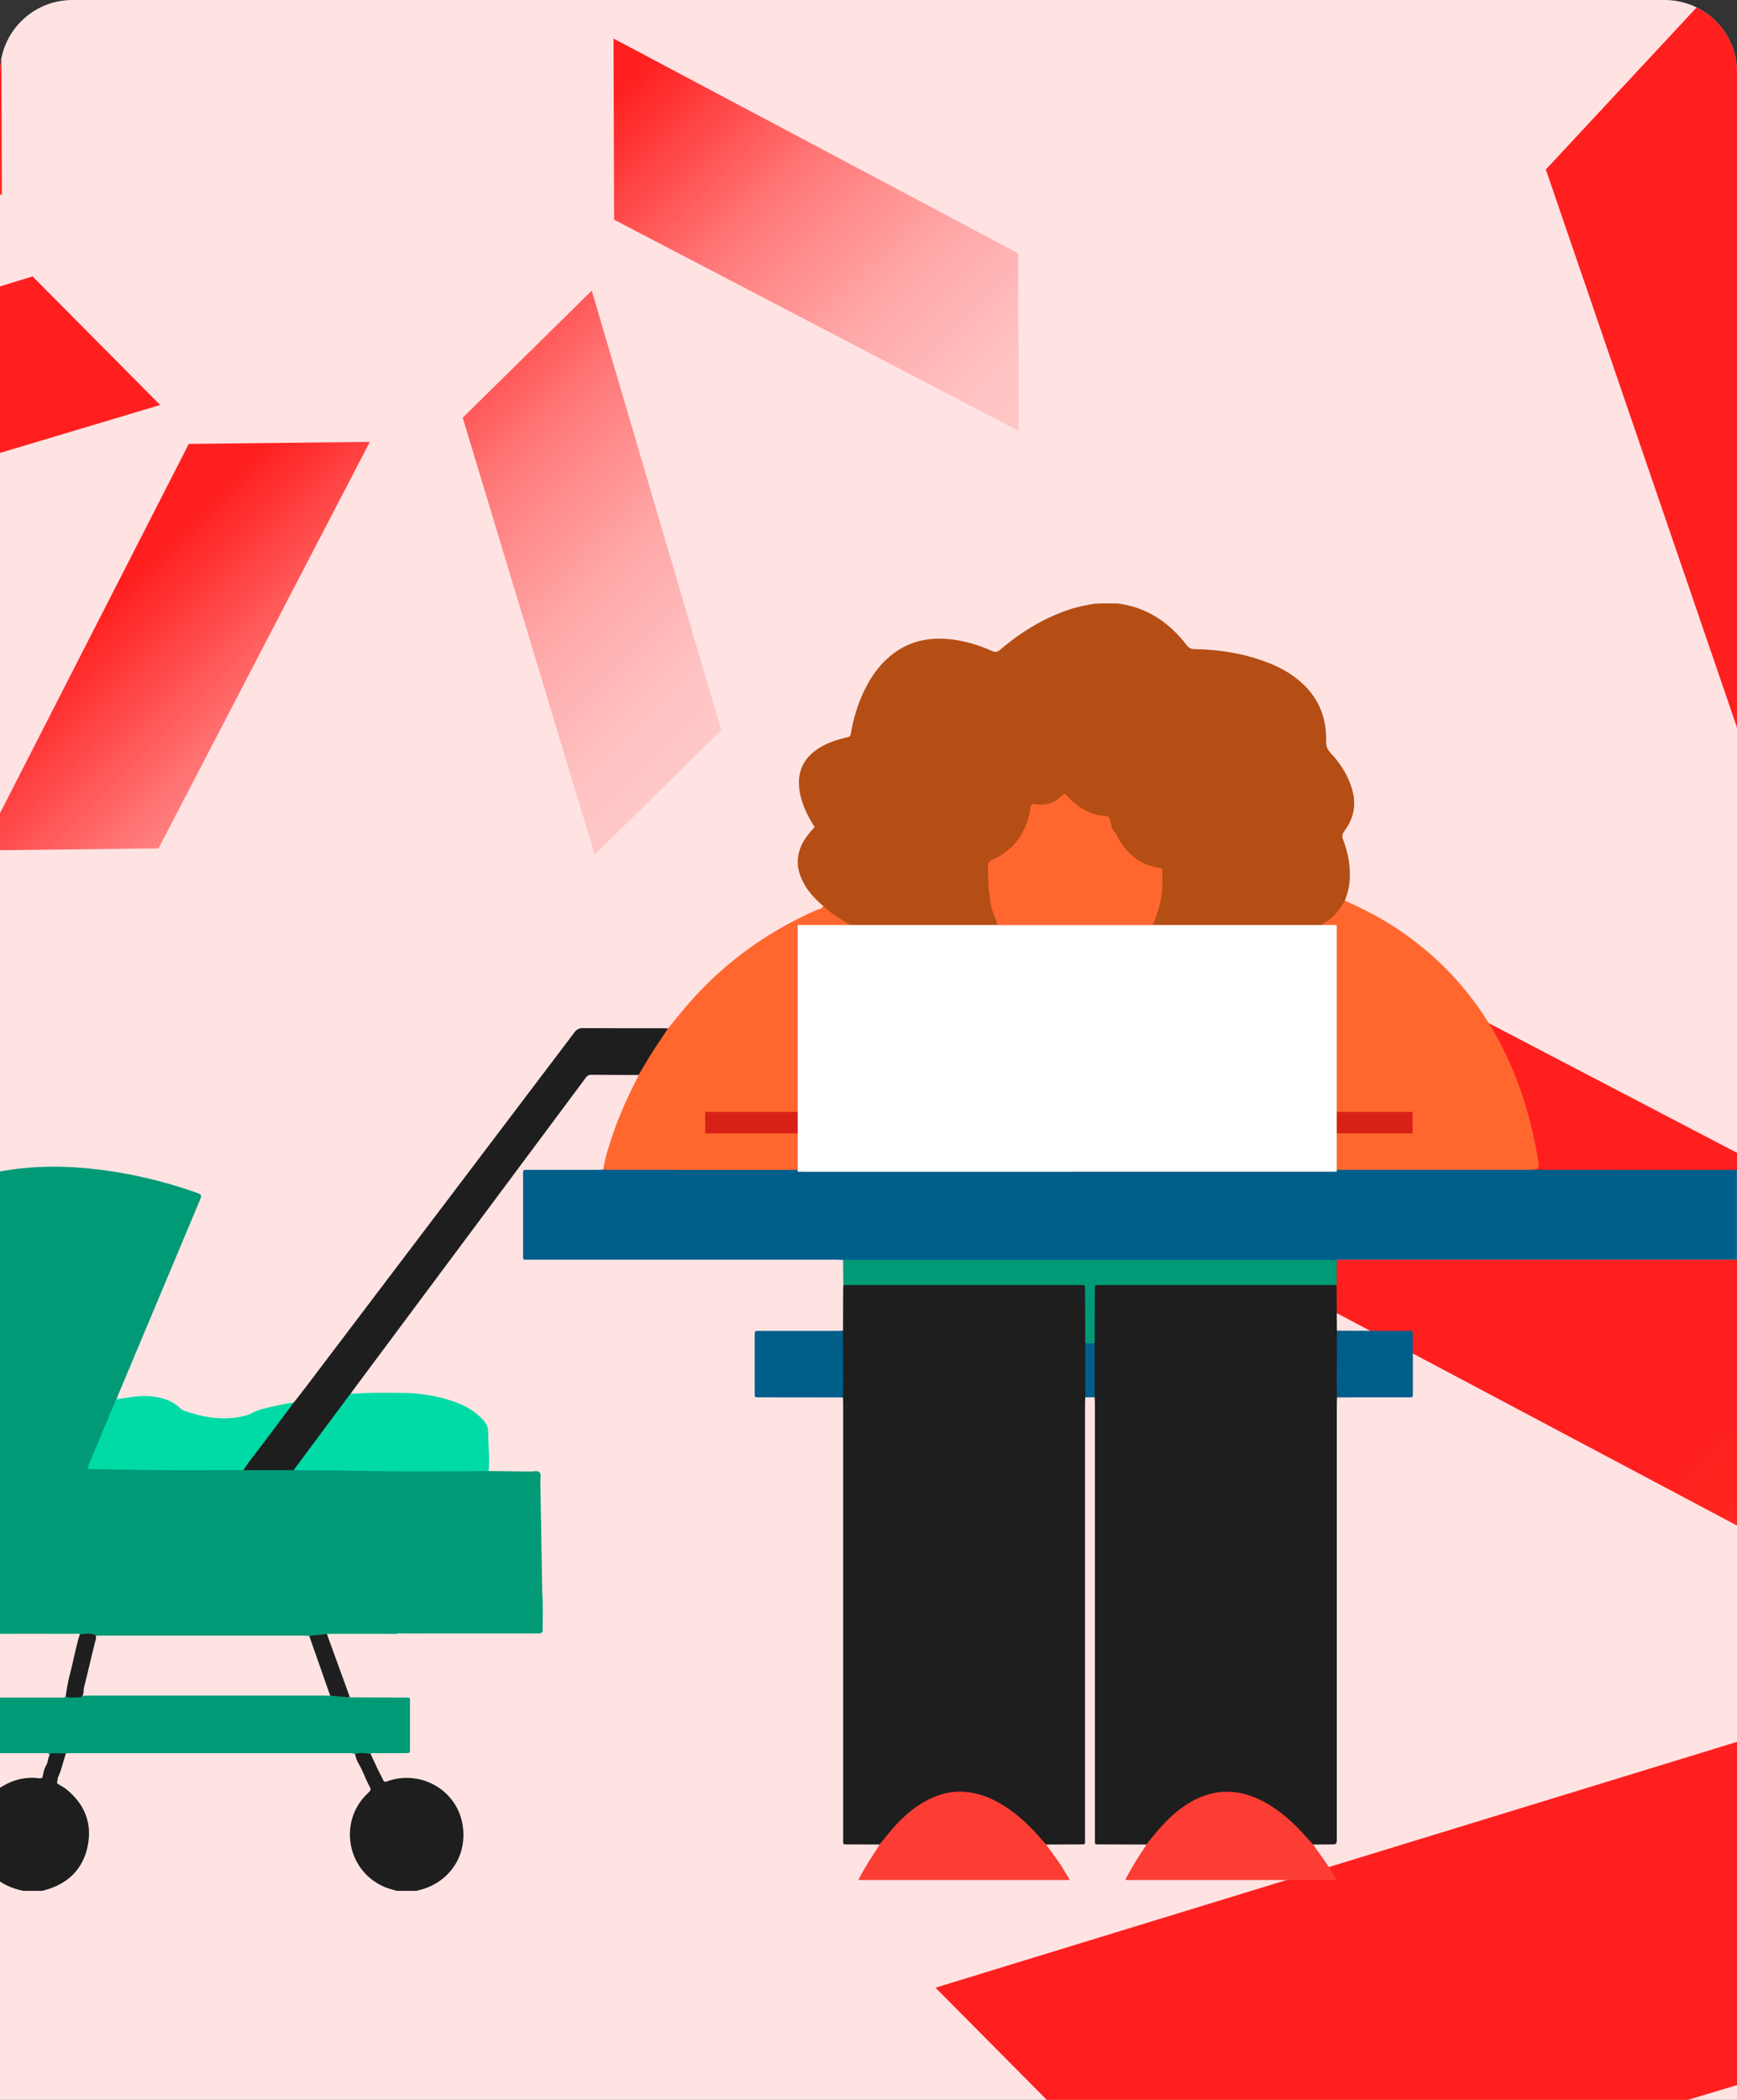<svg width="288" height="348" viewBox="0 0 288 348" fill="none" xmlns="http://www.w3.org/2000/svg">
<rect x="0" y="0" width="288" height="348" fill="#333333" stroke="none"/>
<g clip-path="url(#clip0_4814_4536)">
<path d="M0 12C0 5.373 5.373 0 12 0H276C282.627 0 288 5.373 288 12V348H0V12Z" fill="#FFE3E3"/>
<path d="M293.82 255.906L293.629 193.985L155.273 121.774L155.457 182.503L293.82 255.906Z" fill="url(#paint0_linear_4814_4536)"/>
<path d="M349.278 130.933L297.685 -16.36L256.305 28.091L307.08 176.255L349.278 130.933Z" fill="url(#paint1_linear_4814_4536)"/>
<path d="M304.327 283.665L155.109 329.407L197.887 372.513L347.945 327.619L304.327 283.665Z" fill="url(#paint2_linear_4814_4536)"/>
<path d="M286.68 479.87L347.401 479.183L419.665 340.224L357.744 340.926L286.68 479.87Z" fill="url(#paint3_linear_4814_4536)"/>
<path d="M101.727 6.389L101.823 36.411L168.904 71.422L168.812 41.978L101.727 6.389Z" fill="url(#paint4_linear_4814_4536)"/>
<path d="M0.307 32.348L0.214 2.326L-66.867 -32.685L-66.778 -3.241L0.307 32.348Z" fill="url(#paint5_linear_4814_4536)"/>
<path d="M5.403 45.807L-66.945 67.985L-46.205 88.885L26.551 67.118L5.403 45.807Z" fill="url(#paint6_linear_4814_4536)"/>
<path d="M76.719 69.222L98.608 141.659L119.589 121L98.115 48.163L76.719 69.222Z" fill="url(#paint7_linear_4814_4536)"/>
<path d="M-3.156 140.937L26.285 140.604L61.322 73.23L31.299 73.57L-3.156 140.937Z" fill="url(#paint8_linear_4814_4536)"/>
<path d="M287.821 193.906C287.88 193.903 287.939 193.9 287.998 193.898V208.784C287.677 208.777 287.357 208.767 287.036 208.767C265.617 208.767 244.196 208.767 222.777 208.767C222.399 208.767 222.019 208.788 221.641 208.798C221.645 208.368 221.998 208.4 222.261 208.36C222.693 208.293 223.134 208.326 223.572 208.326C244.315 208.326 265.059 208.326 285.803 208.326C286.96 208.326 287.539 207.757 287.54 206.62C287.54 202.857 287.536 199.094 287.544 195.33C287.544 194.843 287.46 194.329 287.823 193.907L287.821 193.906Z" fill="#176D96"/>
<path d="M-31.854 234.901C-31.765 234.609 -31.846 234.314 -31.845 234.022C-31.853 233.823 -31.818 233.61 -31.878 233.428C-32.038 232.947 -32.039 232.481 -31.892 231.998C-31.774 231.609 -31.801 231.206 -31.854 230.807C-31.74 227.658 -31.012 224.634 -29.965 221.683C-27.759 215.464 -24.207 210.063 -19.883 205.126C-14.44 198.911 -7.523 195.443 0.528 194.048C5.894 193.119 11.264 193.174 16.651 193.857C22.051 194.542 27.313 195.796 32.443 197.611C33.517 197.991 33.515 198.001 33.06 199.083C28.582 209.75 24.103 220.418 19.625 231.087C19.512 231.354 19.423 231.63 19.324 231.903C19.417 232.336 19.202 232.703 19.049 233.076C17.801 236.128 16.483 239.151 15.231 242.201C14.832 243.174 14.855 243.177 15.933 243.208C24.101 243.438 32.271 243.365 40.441 243.383C43.214 243.346 45.984 243.34 48.757 243.381C52.628 243.364 56.496 243.386 60.367 243.493C65.518 243.636 70.675 243.529 75.829 243.529C77.14 243.529 78.451 243.526 79.761 243.53C80.198 243.531 80.64 243.516 81.022 243.788C83.352 243.813 85.683 243.83 88.013 243.867C88.502 243.874 89.109 243.661 89.447 243.988C89.786 244.317 89.576 244.928 89.586 245.414C89.702 251.649 89.806 257.883 89.913 264.117C90.081 266.124 89.943 268.136 89.982 270.144C89.989 270.499 89.789 270.676 89.439 270.688C89.206 270.696 88.972 270.69 88.739 270.69C81.383 270.69 74.028 270.69 66.673 270.694C66.356 270.694 66.03 270.629 65.722 270.764C62.23 270.76 58.739 270.756 55.246 270.755C54.897 270.755 54.548 270.777 54.2 270.79C53.58 271.214 52.876 270.996 52.208 271.049C51.898 271.074 51.585 271.099 51.272 271.108C49.901 271.031 48.529 271.066 47.157 271.065C37.321 271.062 27.484 271.064 17.648 271.064C17.093 271.064 16.539 271.064 15.987 271.098C15.085 270.947 14.145 271.198 13.257 270.865C12.932 270.669 12.573 270.759 12.23 270.759C7.1 270.752 1.967 270.748 -3.164 270.764C-3.683 270.765 -4.114 270.642 -4.546 270.354C-9.067 267.34 -13.319 263.987 -17.285 260.271C-20.698 257.074 -23.834 253.63 -26.483 249.766C-29.052 246.018 -30.816 241.924 -31.565 237.421C-31.704 236.589 -31.835 235.752 -31.856 234.905L-31.854 234.901Z" fill="#009A76"/>
<path d="M184.678 100.003C184.905 100.007 185.135 100.009 185.362 100.013C190.193 100.642 193.875 103.176 196.787 106.951C197.153 107.426 197.534 107.566 198.104 107.578C201.918 107.651 205.659 108.191 209.27 109.461C210.976 110.06 212.622 110.797 214.126 111.822C218.019 114.476 219.989 118.142 219.886 122.862C219.869 123.654 220.072 124.203 220.615 124.781C222.33 126.612 223.647 128.686 224.277 131.16C224.891 133.569 224.375 135.733 222.93 137.689C222.558 138.193 222.481 138.586 222.702 139.175C223.565 141.466 223.994 143.831 223.745 146.294C223.642 147.32 223.342 148.289 222.993 149.249C222.312 151.366 220.818 152.681 218.809 153.495C218.374 153.563 217.936 153.548 217.499 153.548C209.256 153.549 201.014 153.549 192.771 153.548C192.307 153.548 191.838 153.585 191.384 153.459C190.8 153.206 191.065 152.791 191.216 152.433C192.231 150.021 192.605 147.506 192.486 144.903C192.466 144.466 192.435 144.095 191.888 144.004C188.574 143.447 186.492 141.317 184.918 138.535C184.502 137.799 184.043 137.094 183.888 136.237C183.803 135.761 183.501 135.496 182.983 135.443C180.576 135.191 178.629 134.027 176.987 132.311C176.627 131.934 176.35 131.88 175.967 132.247C174.887 133.281 173.575 133.67 172.109 133.525C171.429 133.458 171.139 133.676 171.007 134.386C170.324 138.049 168.421 140.848 165.008 142.499C164.314 142.835 164.024 143.302 164.033 144.076C164.057 146.267 164.153 148.446 164.692 150.584C164.85 151.211 165.12 151.792 165.345 152.392C165.48 152.752 165.726 153.176 165.174 153.447C164.833 153.559 164.481 153.548 164.133 153.548C156.789 153.551 149.446 153.551 142.101 153.548C141.809 153.548 141.518 153.548 141.23 153.502C139.552 152.874 138.143 151.819 136.792 150.672C136.625 150.53 136.613 150.316 136.499 150.152C134.875 148.783 133.507 147.236 132.726 145.207C132.055 143.467 132.129 141.787 132.874 140.114C133.281 139.2 133.87 138.402 134.538 137.66C134.712 137.467 134.887 137.273 135.072 137.067C134.455 136.084 133.884 135.104 133.444 134.051C132.888 132.722 132.498 131.354 132.466 129.905C132.419 127.681 133.276 125.88 135.03 124.509C136.511 123.353 138.236 122.744 140.03 122.29C140.171 122.255 140.313 122.213 140.457 122.197C140.87 122.152 141.012 121.931 141.081 121.517C141.504 119.033 142.232 116.639 143.34 114.369C144.399 112.197 145.753 110.24 147.635 108.688C150.398 106.411 153.596 105.602 157.115 105.897C159.701 106.114 162.155 106.843 164.514 107.888C165.048 108.125 165.378 108.057 165.822 107.679C169.252 104.762 173.029 102.431 177.329 101.002C178.747 100.53 180.205 100.255 181.676 100.021C181.964 100.09 182.248 100.024 182.533 100C183.248 100 183.963 100.003 184.678 100.004V100.003Z" fill="#B44E15"/>
<path d="M136.499 150.151C137.812 151.389 139.363 152.294 140.87 153.26C140.517 153.612 140.059 153.543 139.629 153.546C137.732 153.557 135.834 153.547 133.937 153.552C132.601 153.555 132.572 153.581 132.571 154.93C132.568 165.554 132.571 176.179 132.57 186.803C132.57 188.759 132.575 190.714 132.566 192.67C132.565 193.103 132.609 193.552 132.33 193.937C131.949 194.223 131.5 194.179 131.067 194.179C121.152 194.185 111.236 194.186 101.32 194.177C100.869 194.177 100.372 194.274 100.031 193.83C100.306 191.854 100.937 189.974 101.574 188.097C102.642 184.941 103.988 181.904 105.521 178.948C105.654 178.69 105.835 178.453 105.874 178.154C106.076 177.133 106.731 176.332 107.233 175.466C108.137 173.911 109.119 172.4 110.196 170.956C110.356 170.741 110.533 170.559 110.767 170.432C111.519 169.507 112.263 168.576 113.023 167.657C119.146 160.249 126.621 154.639 135.43 150.8C135.806 150.636 136.299 150.622 136.498 150.152L136.499 150.151Z" fill="#FF672F"/>
<path d="M110.768 170.431C109.75 172.02 108.621 173.535 107.661 175.163C107.07 176.163 106.471 177.157 105.875 178.153C103.249 178.146 100.622 178.156 97.997 178.12C97.493 178.114 97.283 178.389 97.035 178.721C92.56 184.736 88.08 190.745 83.6 196.757C75.286 207.915 66.972 219.072 58.661 230.231C58.47 230.487 58.301 230.758 58.121 231.023C58.143 231.28 57.986 231.465 57.85 231.649C54.999 235.447 52.22 239.299 49.322 243.061C49.269 243.131 49.205 243.191 49.144 243.253C49.067 243.336 48.985 243.418 48.893 243.487C48.837 243.535 48.779 243.583 48.721 243.63C45.93 243.63 43.14 243.63 40.349 243.63C40.213 243.258 40.489 243.027 40.668 242.786C43.089 239.525 45.589 236.324 48 233.057C48.197 232.792 48.437 232.599 48.71 232.432C49.425 231.511 50.15 230.599 50.854 229.669C65.655 210.15 80.456 190.629 95.239 171.096C95.637 170.57 96.028 170.38 96.679 170.384C101.085 170.414 105.49 170.398 109.896 170.401C110.186 170.401 110.478 170.419 110.769 170.43L110.768 170.431Z" fill="#1E1E1E"/>
<path d="M48.71 232.433C46.996 234.715 45.278 236.993 43.573 239.282C42.495 240.728 41.338 242.119 40.349 243.631C34.457 243.627 28.562 243.708 22.672 243.582C20.052 243.526 17.431 243.522 14.812 243.461C14.729 243.459 14.646 243.425 14.523 243.397C14.807 242.343 15.297 241.383 15.702 240.394C16.85 237.595 18.032 234.81 19.204 232.022C19.225 231.973 19.282 231.939 19.324 231.9C20.274 231.755 21.219 231.583 22.171 231.468C23.743 231.279 25.31 231.313 26.854 231.722C27.942 232.01 28.924 232.5 29.751 233.271C29.988 233.491 30.229 233.691 30.542 233.8C33.382 234.784 36.273 235.353 39.293 234.892C40.132 234.763 40.973 234.602 41.722 234.208C42.901 233.588 44.17 233.301 45.454 233.046C46.537 232.831 47.605 232.538 48.71 232.43V232.433Z" fill="#00DAA6"/>
<path d="M221.609 212.968C221.622 215.053 221.634 217.138 221.647 219.223C221.65 219.657 221.659 220.091 221.665 220.525C221.935 220.878 221.896 221.295 221.897 221.698C221.904 224.602 221.901 227.506 221.898 230.41C221.898 230.817 221.906 231.227 221.674 231.591C221.665 231.969 221.647 232.349 221.647 232.728C221.646 256.681 221.647 280.634 221.647 304.588C221.647 305.66 221.647 305.656 220.602 305.662C219.64 305.666 218.678 305.677 217.715 305.685C217.19 305.621 216.947 305.192 216.646 304.847C214.618 302.527 212.404 300.425 209.683 298.923C204.73 296.191 200.391 296.606 195.868 299.951C193.988 301.341 192.4 303.068 190.971 304.93C190.737 305.236 190.589 305.683 190.082 305.683C187.545 305.675 185.008 305.667 182.471 305.66C182.266 305.66 182.062 305.66 181.858 305.656C181.651 305.651 181.538 305.553 181.541 305.336C181.544 305.074 181.54 304.811 181.54 304.549C181.54 280.604 181.54 256.658 181.538 232.713C181.538 232.335 181.513 231.956 181.499 231.578C181.266 231.289 181.233 230.943 181.235 230.593C181.237 227.933 181.202 225.274 181.25 222.614C181.199 219.728 181.222 216.844 181.239 213.958C181.244 212.949 181.473 212.756 182.494 212.71C182.727 212.7 182.96 212.704 183.193 212.704C195.465 212.704 207.736 212.703 220.008 212.709C220.55 212.709 221.125 212.59 221.61 212.97L221.609 212.968Z" fill="#1E1E1E"/>
<path d="M145.836 305.683C144.085 305.675 142.335 305.667 140.585 305.659C139.699 305.655 139.802 305.719 139.8 304.851C139.799 297.499 139.8 290.146 139.8 282.793C139.8 266.104 139.8 249.415 139.8 232.726C139.8 232.348 139.782 231.968 139.771 231.59C139.517 231.2 139.542 230.758 139.542 230.324C139.538 227.477 139.537 224.63 139.544 221.784C139.544 221.353 139.49 220.905 139.779 220.524C139.785 218.323 139.79 216.124 139.799 213.923C139.799 213.605 139.821 213.288 139.833 212.971C140.175 212.674 140.595 212.707 141 212.707C153.581 212.701 166.162 212.699 178.744 212.708C180.025 212.708 180.213 212.9 180.213 214.191C180.213 216.993 180.251 219.795 180.194 222.597C180.24 225.261 180.209 227.925 180.21 230.591C180.21 230.942 180.177 231.287 179.943 231.577C179.928 231.955 179.902 232.333 179.902 232.711C179.9 256.653 179.902 280.595 179.897 304.537C179.897 305.814 180.108 305.649 178.805 305.659C177.026 305.674 175.248 305.677 173.469 305.685C173.035 305.729 172.88 305.371 172.66 305.116C170.406 302.491 167.924 300.141 164.794 298.57C160.323 296.324 156.074 296.777 152.035 299.642C149.997 301.087 148.302 302.88 146.796 304.863C146.539 305.202 146.345 305.633 145.837 305.685L145.836 305.683Z" fill="#1E1E1E"/>
<path d="M100.031 193.83C100.38 193.843 100.729 193.869 101.078 193.869C111.459 193.872 121.839 193.872 132.219 193.872C132.769 194.096 133.344 194.144 133.934 194.144C162.624 194.14 191.314 194.141 220.004 194.141C220.561 194.141 221.118 194.151 221.592 193.787C222.033 193.586 222.503 193.616 222.968 193.616C233.024 193.614 243.079 193.614 253.135 193.619C253.595 193.619 254.074 193.546 254.493 193.831C254.959 193.844 255.425 193.869 255.891 193.869C266.185 193.872 276.479 193.87 286.772 193.872C287.121 193.872 287.47 193.895 287.818 193.907C287.818 198.458 287.818 203.009 287.818 207.56C287.818 207.764 287.813 207.968 287.813 208.173C287.813 208.461 287.669 208.599 287.384 208.598C287.092 208.598 286.8 208.603 286.509 208.603C265.239 208.603 243.968 208.603 222.698 208.613C222.345 208.613 221.935 208.436 221.636 208.801C221.371 209.013 221.055 209.055 220.729 209.066C220.437 209.073 220.145 209.073 219.853 209.073C193.759 209.073 167.666 209.073 141.571 209.068C140.969 209.068 140.336 209.196 139.789 208.798C139.411 208.785 139.032 208.762 138.654 208.76C121.709 208.759 104.764 208.76 87.819 208.757C86.574 208.757 86.728 208.939 86.727 207.628C86.72 203.399 86.724 199.172 86.724 194.943C86.724 194.738 86.737 194.533 86.722 194.33C86.697 193.997 86.826 193.844 87.169 193.87C87.372 193.886 87.578 193.872 87.782 193.872C91.545 193.872 95.306 193.872 99.069 193.87C99.389 193.87 99.709 193.846 100.029 193.832L100.031 193.83Z" fill="#005E8B"/>
<path d="M58.844 290.701C58.523 290.523 58.173 290.535 57.822 290.535C42.48 290.536 27.138 290.535 11.795 290.537C11.504 290.537 11.212 290.561 10.922 290.573C10.639 290.823 10.289 290.823 9.95 290.803C9.348 290.768 8.765 290.886 8.179 290.985C8.122 290.773 8.15 290.502 7.792 290.533C7.561 290.554 7.326 290.535 7.093 290.535C1.612 290.535 -3.869 290.536 -9.351 290.533C-10.361 290.533 -10.312 290.671 -10.312 289.617C-10.312 287.169 -10.312 284.719 -10.312 282.271C-10.312 281.205 -10.374 281.319 -9.386 281.319C-3.001 281.318 3.384 281.319 9.769 281.315C10.141 281.315 10.531 281.399 10.874 281.166C11.729 280.903 12.607 281.061 13.475 281.032C13.795 281.018 14.115 281.002 14.437 281.002C27.614 281.002 40.791 281.002 53.968 281.003C54.23 281.003 54.493 280.992 54.754 281.028C55.569 281.033 56.386 280.976 57.201 281.075C57.36 281.117 57.504 281.189 57.637 281.286C60.694 281.297 63.751 281.303 66.809 281.32C68.141 281.327 67.972 281.149 67.976 282.468C67.984 284.914 67.981 287.36 67.976 289.805C67.976 290.522 67.965 290.531 67.262 290.533C65.631 290.539 64.001 290.531 62.37 290.54C62.058 290.541 61.724 290.448 61.444 290.677C60.58 290.981 59.712 290.82 58.844 290.701Z" fill="#009A76"/>
<path d="M139.79 208.793C140.14 208.788 140.491 208.779 140.84 208.779C167.422 208.779 194.005 208.779 220.586 208.779C220.936 208.779 221.287 208.791 221.636 208.796C221.626 210.186 221.615 211.577 221.605 212.966C208.637 212.966 195.669 212.966 182.701 212.97C181.398 212.97 181.528 212.827 181.522 214.13C181.511 216.955 181.503 219.782 181.492 222.607C180.974 222.971 180.455 222.97 179.936 222.607C179.926 219.752 179.917 216.897 179.907 214.042C179.903 212.858 179.993 212.968 178.816 212.968C165.819 212.968 152.823 212.968 139.826 212.968C139.814 211.577 139.802 210.184 139.789 208.792L139.79 208.793Z" fill="#009A76"/>
<path d="M145.83 305.683C146.513 304.849 147.178 303.999 147.881 303.182C149.432 301.38 151.163 299.783 153.245 298.602C155.32 297.427 157.539 296.76 159.938 296.946C162.124 297.115 164.142 297.859 166.022 298.985C168.683 300.578 170.879 302.695 172.872 305.044C173.059 305.265 173.264 305.472 173.462 305.684C174.329 306.962 175.315 308.156 176.125 309.474C176.531 310.135 176.934 310.799 177.4 311.562H142.305C142.543 311.126 142.746 310.748 142.954 310.374C143.692 309.049 144.489 307.759 145.337 306.502C145.515 306.238 145.667 305.956 145.83 305.683Z" fill="#FB3D34"/>
<path d="M190.078 305.681C190.626 305.001 191.156 304.305 191.722 303.64C193.183 301.925 194.76 300.333 196.664 299.096C200.871 296.362 205.178 296.236 209.577 298.602C212.341 300.088 214.597 302.186 216.656 304.517C217.003 304.91 217.359 305.294 217.711 305.683C218.286 306.488 218.866 307.289 219.436 308.097C220.204 309.188 220.918 310.311 221.617 311.561H186.657C186.605 311.273 186.794 311.103 186.9 310.907C187.711 309.388 188.612 307.924 189.574 306.496C189.752 306.231 189.911 305.952 190.078 305.68V305.681Z" fill="#FB3D34"/>
<path d="M48.721 243.631C48.746 243.579 48.772 243.528 48.797 243.475C48.813 243.398 48.858 243.343 48.928 243.308C51.93 239.272 54.931 235.237 57.934 231.202C57.986 231.134 58.058 231.083 58.12 231.023C60.997 230.765 63.881 230.794 66.763 230.834C69.631 230.874 72.447 231.302 75.168 232.241C77.038 232.886 78.723 233.827 80.085 235.3C80.625 235.883 80.936 236.509 80.938 237.324C80.942 239.478 81.223 241.628 81.02 243.784C80.642 243.793 80.264 243.809 79.885 243.809C73.217 243.805 66.548 243.899 59.884 243.755C56.162 243.675 52.44 243.712 48.719 243.628L48.721 243.631Z" fill="#00DAA6"/>
<path d="M58.848 290.701C59.712 290.397 60.58 290.544 61.448 290.677C61.848 291.506 62.225 292.347 62.616 293.178C62.91 293.799 63.259 294.397 63.543 295.027C63.653 295.269 63.84 295.345 64.115 295.238C64.743 294.994 65.391 294.832 66.058 294.736C71.158 294.011 75.925 297.403 76.71 302.499C77.544 307.906 74.134 311.991 69.83 313.152C69.576 313.22 69.322 313.283 69.067 313.347C68.953 313.35 68.838 313.354 68.724 313.356C68.607 313.356 68.492 313.359 68.376 313.36C67.724 313.36 67.073 313.359 66.421 313.357C66.306 313.357 66.191 313.355 66.075 313.355C65.961 313.351 65.847 313.347 65.732 313.343C65.121 313.155 64.491 313.009 63.901 312.771C57.569 310.218 55.989 301.959 60.921 297.237C61.536 296.648 61.579 296.624 61.196 295.903C60.545 294.678 60.114 293.352 59.393 292.159C59.128 291.722 59.024 291.189 58.847 290.7L58.848 290.701Z" fill="#1E1E1E"/>
<path d="M139.77 220.524C139.782 223.4 139.796 226.276 139.801 229.152C139.802 229.965 139.776 230.778 139.762 231.59C135.304 231.586 130.847 231.581 126.391 231.577C126.186 231.577 125.982 231.581 125.779 231.577C125.152 231.561 125.143 231.56 125.138 230.957C125.129 230.025 125.135 229.093 125.135 228.161C125.135 225.918 125.135 223.675 125.135 221.433C125.135 220.476 125.087 220.554 126.05 220.554C130.304 220.554 134.558 220.554 138.81 220.553C139.13 220.553 139.45 220.535 139.77 220.525V220.524Z" fill="#005E8B"/>
<path d="M221.674 231.59C221.659 230.719 221.63 229.849 221.633 228.978C221.638 226.16 221.653 223.343 221.664 220.525C224.231 220.535 226.797 220.545 229.363 220.553C230.675 220.557 231.988 220.549 233.3 220.556C234.308 220.559 234.255 220.415 234.257 221.475C234.257 223.953 234.257 226.431 234.257 228.91C234.257 229.58 234.262 230.25 234.255 230.922C234.249 231.566 234.244 231.575 233.573 231.577C229.986 231.581 226.4 231.577 222.813 231.579C222.434 231.579 222.055 231.589 221.676 231.592L221.674 231.59Z" fill="#005E8B"/>
<path d="M179.938 222.609C180.456 222.609 180.974 222.609 181.494 222.609C181.494 225.599 181.494 228.586 181.494 231.575C180.976 231.575 180.457 231.575 179.939 231.575C179.939 228.586 179.939 225.599 179.939 222.609H179.938Z" fill="#005E8B"/>
<path d="M57.274 281.264C56.978 280.752 57.19 280.083 56.766 279.61C56.843 279.584 56.92 279.558 56.996 279.532C57.313 279.828 57.399 280.227 57.439 280.628C57.462 280.869 57.569 281.069 57.636 281.288C57.514 281.28 57.394 281.272 57.272 281.264H57.274Z" fill="#494949"/>
<path d="M56.976 279.359C56.502 279.32 56.697 279.059 56.802 278.829C57.014 278.954 56.998 279.156 56.976 279.359Z" fill="#494949"/>
<path d="M254.495 193.829C254.088 193.842 253.68 193.868 253.272 193.868C242.741 193.87 232.209 193.869 221.678 193.869C221.242 193.523 221.343 193.026 221.34 192.576C221.326 190.096 221.333 187.615 221.333 185.135C221.333 175.214 221.333 165.292 221.333 155.371C221.333 155.05 221.323 154.728 221.328 154.408C221.337 153.834 221.089 153.556 220.493 153.548C220.039 153.543 219.546 153.633 219.164 153.26C219.731 152.818 220.37 152.486 220.908 151.989C221.768 151.192 222.432 150.262 222.995 149.249C225.247 150.278 227.476 151.351 229.603 152.629C238.99 158.269 245.852 166.137 250.308 176.12C252.639 181.338 254.131 186.804 255.052 192.434C255.075 192.578 255.086 192.724 255.112 192.868C255.204 193.374 254.998 193.695 254.497 193.83L254.495 193.829Z" fill="#FF672F"/>
<path d="M8.179 290.986C8.286 290.708 8.431 290.523 8.789 290.541C9.498 290.578 10.212 290.566 10.923 290.574C10.482 291.887 10.225 293.262 9.627 294.521C9.519 294.748 9.598 294.986 9.504 295.198C9.371 295.493 9.543 295.622 9.767 295.742C10.256 296.003 10.728 296.293 11.155 296.649C14.105 299.108 15.31 302.266 14.524 306C13.745 309.703 11.372 312.076 7.731 313.155C7.508 313.221 7.283 313.28 7.058 313.343C6.944 313.347 6.83 313.352 6.715 313.356C6.6 313.356 6.484 313.359 6.369 313.36C5.658 313.36 4.949 313.358 4.238 313.358C4.121 313.36 4.003 313.363 3.887 313.365C-0.153 312.544 -2.721 310.173 -3.844 306.18C-4.804 302.768 -3.2 298.165 0.438 296.005C2.303 294.898 4.312 294.417 6.473 294.699C6.953 294.762 7.063 294.6 7.13 294.178C7.225 293.583 7.376 292.999 7.706 292.467C7.981 292.022 7.893 291.441 8.179 290.986Z" fill="#1E1E1E"/>
<path d="M13.38 281.281C12.544 281.256 11.698 281.453 10.875 281.166C11.075 280.062 11.204 278.94 11.492 277.86C12.053 275.756 12.449 273.614 13.021 271.514C13.081 271.291 13.179 271.079 13.259 270.861C14.091 270.722 14.921 270.654 15.743 270.916C16.058 271.25 15.893 271.641 15.806 271.975C15.143 274.51 14.593 277.073 13.94 279.609C13.795 280.171 14.026 280.882 13.378 281.28L13.38 281.281Z" fill="#1F1F1F"/>
<path d="M191.123 153.264C190.949 153.275 190.775 153.294 190.601 153.294C182.376 153.296 174.153 153.296 165.928 153.294C165.754 153.294 165.58 153.275 165.406 153.264C165.083 152.12 164.458 151.082 164.283 149.881C164.172 149.107 164.047 148.34 163.961 147.56C163.819 146.253 163.854 144.948 163.813 143.641C163.796 143.065 164.001 142.717 164.528 142.486C165.851 141.91 167.015 141.103 168.012 140.053C169.569 138.415 170.404 136.434 170.819 134.247C170.852 134.077 170.851 133.899 170.887 133.73C170.968 133.361 171.071 133.18 171.581 133.258C172.739 133.43 173.902 133.383 174.966 132.735C175.345 132.503 175.667 132.222 175.987 131.923C176.521 131.422 176.524 131.448 176.995 131.968C178.676 133.817 180.69 135.054 183.247 135.215C183.658 135.241 183.892 135.365 183.99 135.782C184.082 136.176 184.291 136.537 184.314 136.955C184.342 137.49 184.815 137.782 185.035 138.224C185.606 139.373 186.34 140.44 187.234 141.351C188.55 142.692 190.18 143.505 192.049 143.804C192.697 143.907 192.711 143.906 192.711 144.539C192.714 146.278 192.794 148.023 192.339 149.728C192.017 150.935 191.639 152.124 191.123 153.265V153.264Z" fill="#FF672F"/>
<path d="M48.928 243.308C48.885 243.364 48.84 243.419 48.797 243.475C48.794 243.384 48.843 243.331 48.928 243.308Z" fill="#009A76"/>
<path d="M54.263 271.866C54.278 271.883 54.292 271.9 54.306 271.916C54.289 271.929 54.27 271.955 54.254 271.954C54.238 271.953 54.225 271.924 54.211 271.907L54.263 271.866Z" fill="#797979"/>
<path d="M56.445 278.312C56.469 278.325 56.516 278.342 56.515 278.351C56.504 278.406 56.478 278.39 56.451 278.306L56.445 278.312Z" fill="#1F1F1F"/>
<path d="M14.016 275.671C14.008 275.692 14.005 275.726 13.991 275.732C13.941 275.756 13.914 275.727 13.924 275.662C13.927 275.643 13.957 275.629 13.974 275.613C13.988 275.633 14.003 275.651 14.016 275.671Z" fill="#3F3F3F"/>
<path d="M51.273 271.104L54.752 281.029L58.012 281.287L54.201 270.787L51.273 271.104Z" fill="#1F1F1F"/>
<path d="M234.205 184.275H116.922V187.835H234.205V184.275Z" fill="#D72117"/>
<path d="M221.632 153.294H132.266V194.185H221.632V153.294Z" fill="white"/>
</g>
<defs>
<linearGradient id="paint0_linear_4814_4536" x1="223.634" y1="187.339" x2="536.821" y2="500.526" gradientUnits="userSpaceOnUse">
<stop stop-color="#FF1F1F"/>
<stop offset="0.17" stop-color="#FF1F1F"/>
<stop offset="0.5" stop-color="#FF6514"/>
<stop offset="0.52" stop-color="#FE6515" stop-opacity="0.941"/>
<stop offset="0.65" stop-color="#F86520" stop-opacity="0.533"/>
<stop offset="0.76" stop-color="#F4662A" stop-opacity="0.302"/>
<stop offset="0.86" stop-color="#F16630" stop-opacity="0.168"/>
<stop offset="0.95" stop-color="#EF6634" stop-opacity="0.109"/>
<stop offset="1" stop-color="#EF6736" stop-opacity="0.3"/>
</linearGradient>
<linearGradient id="paint1_linear_4814_4536" x1="316.705" y1="94.274" x2="629.9" y2="407.461" gradientUnits="userSpaceOnUse">
<stop stop-color="#FF1F1F"/>
<stop offset="0.17" stop-color="#FF1F1F"/>
<stop offset="0.5" stop-color="#FF1F1F"/>
<stop offset="0.52" stop-color="#FF1F1F" stop-opacity="0.941"/>
<stop offset="0.65" stop-color="#FF1F1F" stop-opacity="0.533"/>
<stop offset="0.76" stop-color="#FF1F1F" stop-opacity="0.302"/>
<stop offset="0.86" stop-color="#FF1F1F" stop-opacity="0.168"/>
<stop offset="0.95" stop-color="#FF1F1F" stop-opacity="0.109"/>
<stop offset="1" stop-color="#FF1F1F" stop-opacity="0.3"/>
</linearGradient>
<linearGradient id="paint2_linear_4814_4536" x1="166.988" y1="243.974" x2="480.175" y2="557.16" gradientUnits="userSpaceOnUse">
<stop stop-color="#FF1F1F"/>
<stop offset="0.17" stop-color="#FF1F1F"/>
<stop offset="0.5" stop-color="#FF1F1F"/>
<stop offset="0.52" stop-color="#FF1F1F" stop-opacity="0.941"/>
<stop offset="0.65" stop-color="#FF1F1F" stop-opacity="0.533"/>
<stop offset="0.76" stop-color="#FF1F1F" stop-opacity="0.302"/>
<stop offset="0.86" stop-color="#FF1F1F" stop-opacity="0.168"/>
<stop offset="0.95" stop-color="#FF1F1F" stop-opacity="0.109"/>
<stop offset="1" stop-color="#FF1F1F" stop-opacity="0.3"/>
</linearGradient>
<linearGradient id="paint3_linear_4814_4536" x1="177.046" y1="233.928" x2="490.241" y2="547.115" gradientUnits="userSpaceOnUse">
<stop stop-color="#FF1F1F"/>
<stop offset="0.17" stop-color="#FF1F1F"/>
<stop offset="0.5" stop-color="#FF1F1F"/>
<stop offset="0.52" stop-color="#FF1F1F" stop-opacity="0.941"/>
<stop offset="0.65" stop-color="#FF1F1F" stop-opacity="0.533"/>
<stop offset="0.76" stop-color="#FF1F1F" stop-opacity="0.302"/>
<stop offset="0.86" stop-color="#FF1F1F" stop-opacity="0.168"/>
<stop offset="0.95" stop-color="#FF1F1F" stop-opacity="0.109"/>
<stop offset="1" stop-color="#FF1F1F" stop-opacity="0.3"/>
</linearGradient>
<linearGradient id="paint4_linear_4814_4536" x1="30.753" y1="-65.37" x2="182.601" y2="86.478" gradientUnits="userSpaceOnUse">
<stop stop-color="#FF1F1F"/>
<stop offset="0.17" stop-color="#FF1F1F"/>
<stop offset="0.5" stop-color="#FF1F1F"/>
<stop offset="0.52" stop-color="#FF1F1F" stop-opacity="0.941"/>
<stop offset="0.65" stop-color="#FF1F1F" stop-opacity="0.533"/>
<stop offset="0.76" stop-color="#FF1F1F" stop-opacity="0.302"/>
<stop offset="0.86" stop-color="#FF1F1F" stop-opacity="0.168"/>
<stop offset="0.95" stop-color="#FF1F1F" stop-opacity="0.109"/>
<stop offset="1" stop-color="#FF1F1F" stop-opacity="0.3"/>
</linearGradient>
<linearGradient id="paint5_linear_4814_4536" x1="-33.723" y1="-0.896" x2="118.125" y2="150.952" gradientUnits="userSpaceOnUse">
<stop stop-color="#FF1F1F"/>
<stop offset="0.17" stop-color="#FF1F1F"/>
<stop offset="0.5" stop-color="#FF6514"/>
<stop offset="0.52" stop-color="#FE6515" stop-opacity="0.941"/>
<stop offset="0.65" stop-color="#F86520" stop-opacity="0.533"/>
<stop offset="0.76" stop-color="#F4662A" stop-opacity="0.302"/>
<stop offset="0.86" stop-color="#F16630" stop-opacity="0.168"/>
<stop offset="0.95" stop-color="#EF6634" stop-opacity="0.109"/>
<stop offset="1" stop-color="#EF6736" stop-opacity="0.3"/>
</linearGradient>
<linearGradient id="paint6_linear_4814_4536" x1="-61.186" y1="26.563" x2="90.662" y2="178.411" gradientUnits="userSpaceOnUse">
<stop stop-color="#FF1F1F"/>
<stop offset="0.17" stop-color="#FF1F1F"/>
<stop offset="0.5" stop-color="#FF1F1F"/>
<stop offset="0.52" stop-color="#FF1F1F" stop-opacity="0.941"/>
<stop offset="0.65" stop-color="#FF1F1F" stop-opacity="0.533"/>
<stop offset="0.76" stop-color="#FF1F1F" stop-opacity="0.302"/>
<stop offset="0.86" stop-color="#FF1F1F" stop-opacity="0.168"/>
<stop offset="0.95" stop-color="#FF1F1F" stop-opacity="0.109"/>
<stop offset="1" stop-color="#FF1F1F" stop-opacity="0.3"/>
</linearGradient>
<linearGradient id="paint7_linear_4814_4536" x1="-15.585" y1="-19.037" x2="136.263" y2="132.811" gradientUnits="userSpaceOnUse">
<stop stop-color="#FF1F1F"/>
<stop offset="0.17" stop-color="#FF1F1F"/>
<stop offset="0.5" stop-color="#FF1F1F"/>
<stop offset="0.52" stop-color="#FF1F1F" stop-opacity="0.941"/>
<stop offset="0.65" stop-color="#FF1F1F" stop-opacity="0.533"/>
<stop offset="0.76" stop-color="#FF1F1F" stop-opacity="0.302"/>
<stop offset="0.86" stop-color="#FF1F1F" stop-opacity="0.168"/>
<stop offset="0.95" stop-color="#FF1F1F" stop-opacity="0.109"/>
<stop offset="1" stop-color="#FF1F1F" stop-opacity="0.3"/>
</linearGradient>
<linearGradient id="paint8_linear_4814_4536" x1="-56.312" y1="21.693" x2="95.54" y2="173.541" gradientUnits="userSpaceOnUse">
<stop stop-color="#FF1F1F"/>
<stop offset="0.17" stop-color="#FF1F1F"/>
<stop offset="0.5" stop-color="#FF1F1F"/>
<stop offset="0.52" stop-color="#FF1F1F" stop-opacity="0.941"/>
<stop offset="0.65" stop-color="#FF1F1F" stop-opacity="0.533"/>
<stop offset="0.76" stop-color="#FF1F1F" stop-opacity="0.302"/>
<stop offset="0.86" stop-color="#FF1F1F" stop-opacity="0.168"/>
<stop offset="0.95" stop-color="#FF1F1F" stop-opacity="0.109"/>
<stop offset="1" stop-color="#FF1F1F" stop-opacity="0.3"/>
</linearGradient>
<clipPath id="clip0_4814_4536">
<path d="M0 12C0 5.373 5.373 0 12 0H276C282.627 0 288 5.373 288 12V348H0V12Z" fill="white"/>
</clipPath>
</defs>
</svg>
